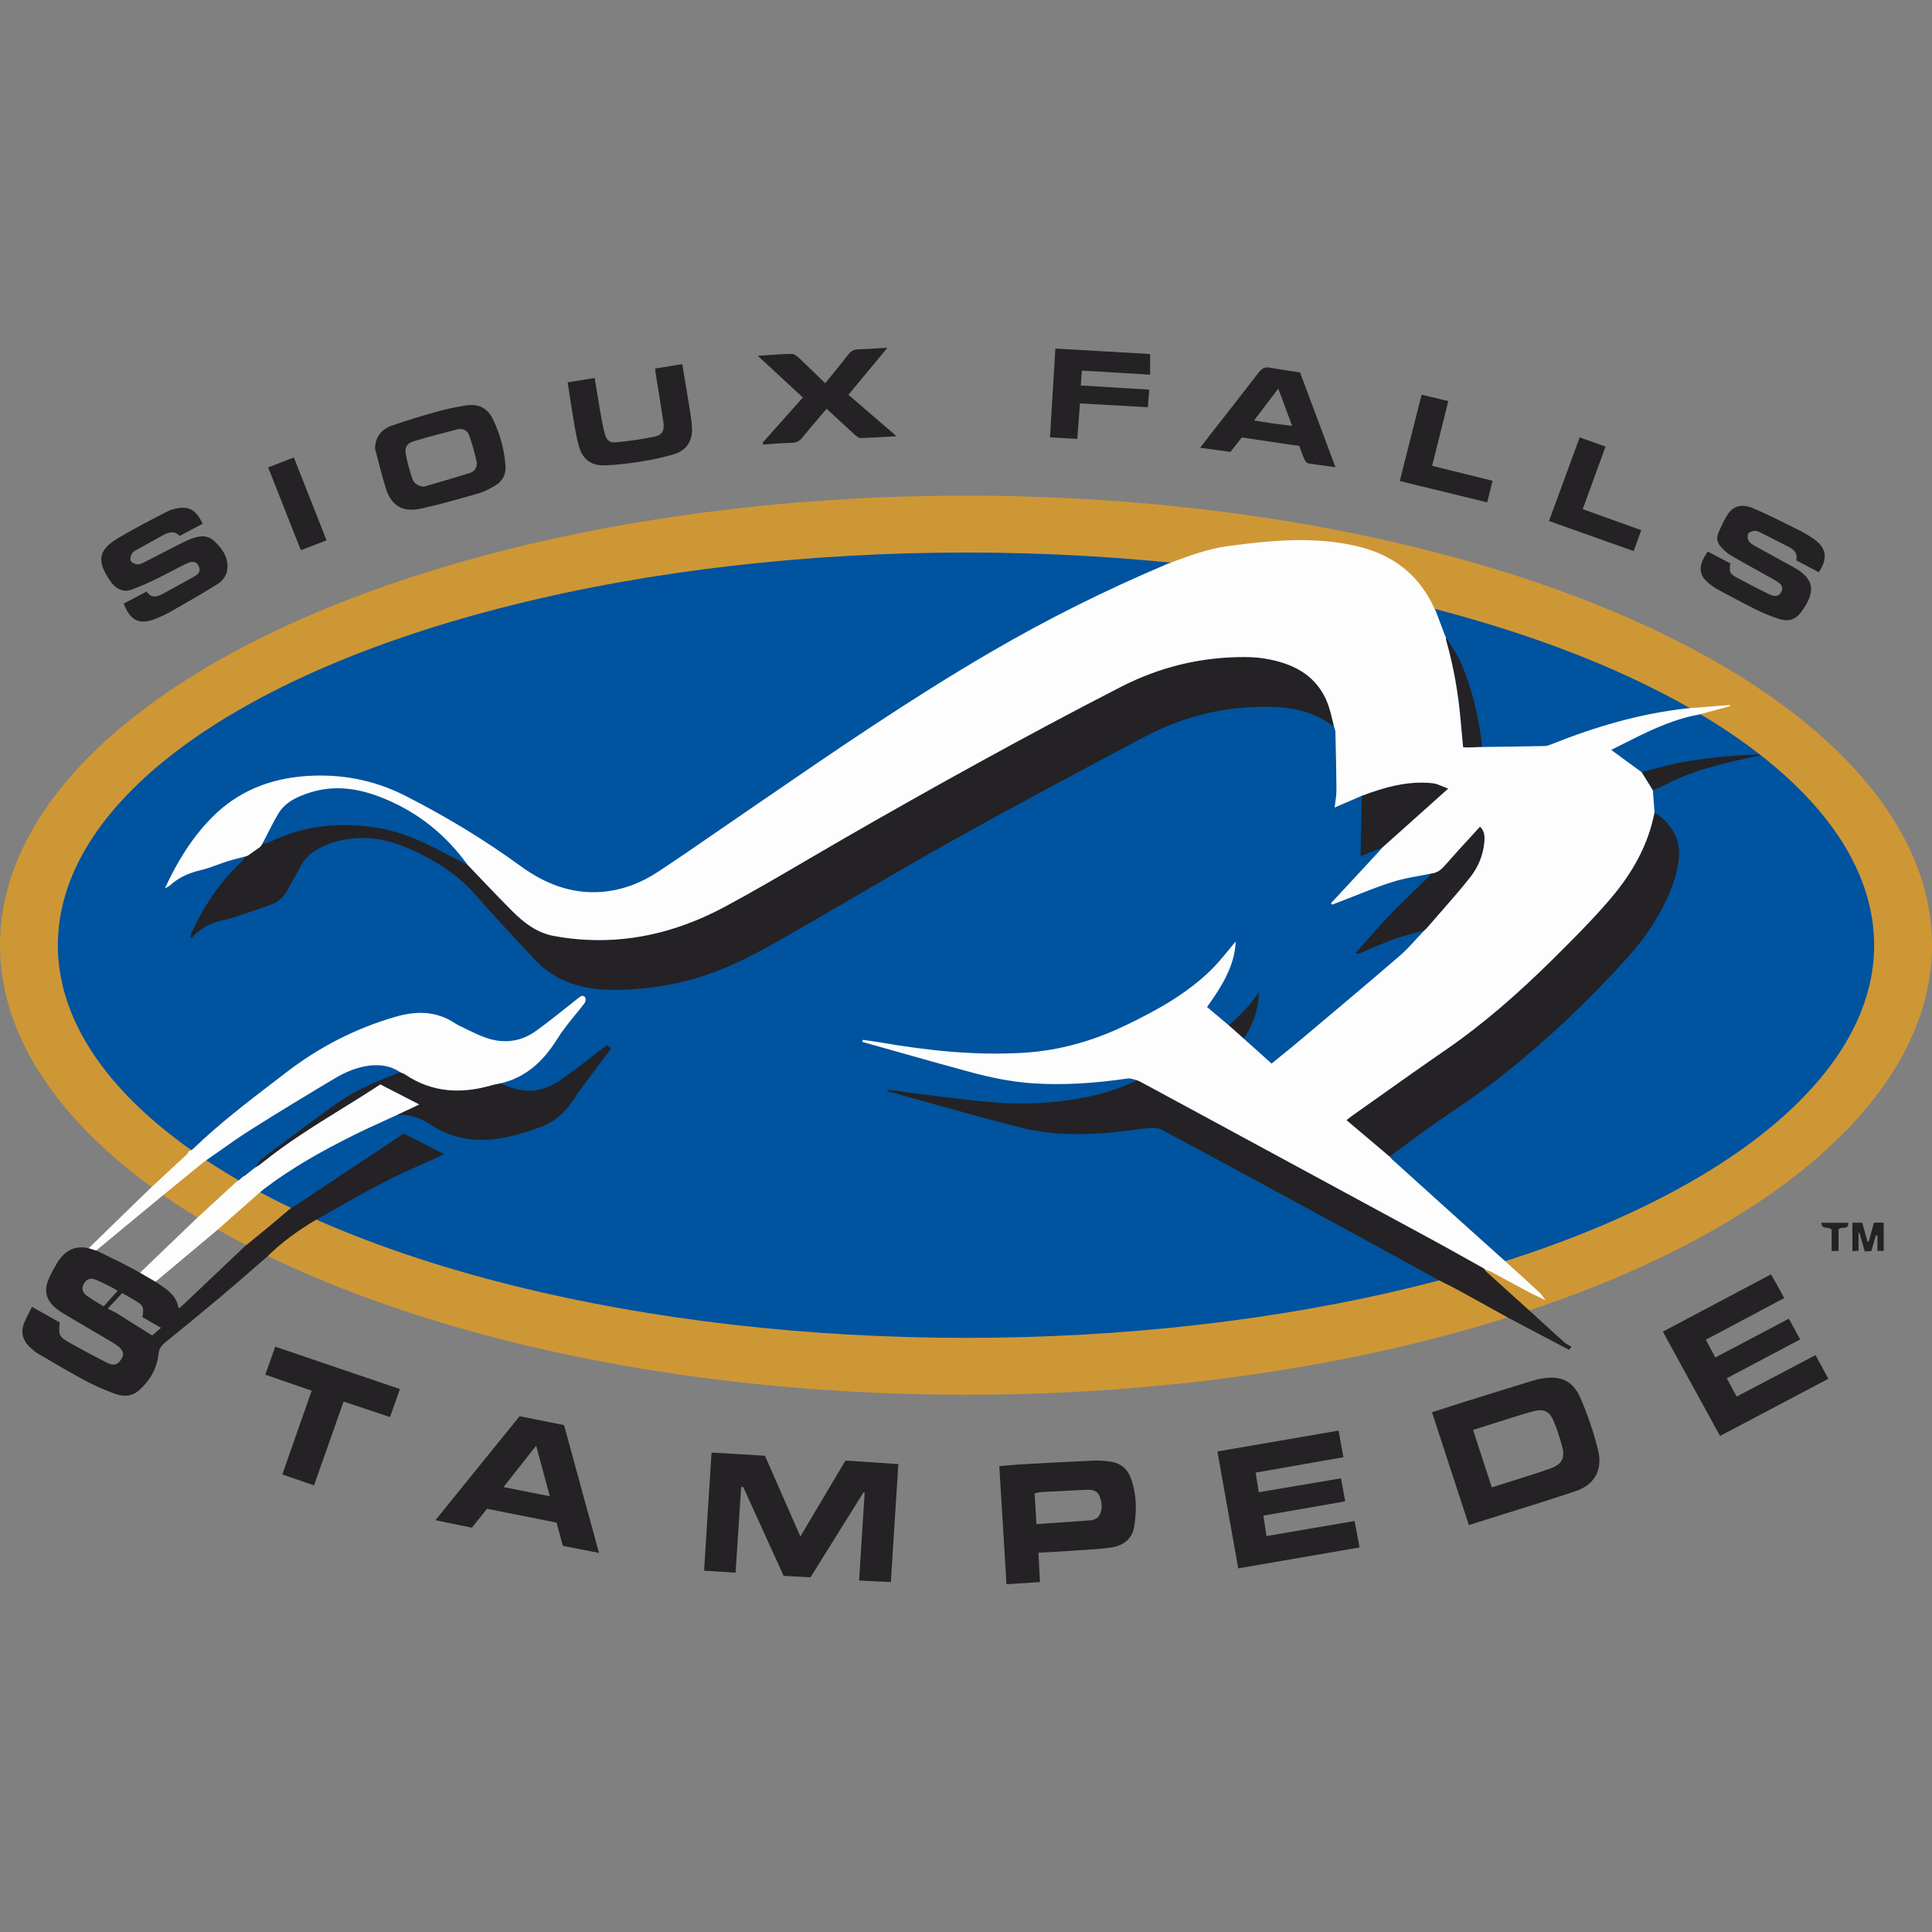 <svg width="50" height="50" viewBox="0 0 50 50" fill="none" xmlns="http://www.w3.org/2000/svg">
<rect x="0" y="0" width="50" height="50" fill="#808080" stroke="none"/>
<ellipse cx="25" cy="24.462" rx="25" ry="11.634" fill="#CE9735"/>
<ellipse cx="25" cy="24.462" rx="23.503" ry="10.162" fill="#00539E"/>
<path d="M20.46 10.645C20.215 10.92 19.975 11.19 19.735 11.459C19.741 11.474 19.747 11.489 19.753 11.505C19.826 11.5 19.899 11.495 19.972 11.489C20.145 11.476 20.319 11.463 20.493 11.459C20.611 11.456 20.689 11.417 20.762 11.327C20.904 11.151 21.052 10.978 21.201 10.803L21.202 10.803L21.202 10.802C21.265 10.728 21.328 10.654 21.392 10.579C21.45 10.632 21.506 10.684 21.562 10.736C21.748 10.908 21.928 11.074 22.109 11.239L22.113 11.242C22.16 11.284 22.221 11.339 22.274 11.337C22.488 11.332 22.701 11.319 22.931 11.305C23.019 11.299 23.109 11.294 23.202 11.289C22.96 11.08 22.73 10.882 22.504 10.688L22.495 10.68L22.495 10.68L22.472 10.66C22.299 10.511 22.128 10.364 21.957 10.216C22.07 10.081 22.18 9.947 22.291 9.814C22.514 9.545 22.736 9.279 22.967 9C22.886 9.005 22.808 9.01 22.734 9.014C22.55 9.026 22.385 9.037 22.219 9.04C22.1 9.041 22.023 9.085 21.951 9.178C21.818 9.352 21.68 9.521 21.537 9.696L21.537 9.696C21.477 9.769 21.417 9.843 21.356 9.919C21.294 9.858 21.232 9.798 21.17 9.738L21.17 9.737C21.003 9.575 20.84 9.416 20.675 9.261C20.624 9.214 20.552 9.158 20.493 9.159C20.285 9.162 20.077 9.176 19.848 9.192C19.772 9.197 19.693 9.202 19.611 9.208C20.021 9.586 20.397 9.934 20.779 10.287C20.671 10.408 20.565 10.527 20.46 10.645Z" fill="#242224"/>
<path fill-rule="evenodd" clip-rule="evenodd" d="M10.147 11.013C9.879 11.107 9.714 11.296 9.705 11.608C9.734 11.716 9.762 11.824 9.79 11.932C9.851 12.167 9.912 12.402 9.985 12.635C10.127 13.088 10.418 13.266 10.891 13.163C11.363 13.061 11.828 12.928 12.292 12.795L12.4 12.764C12.537 12.724 12.669 12.651 12.796 12.579C13 12.464 13.1 12.283 13.082 12.051C13.05 11.635 12.942 11.234 12.761 10.857C12.617 10.56 12.389 10.442 12.056 10.493C11.792 10.534 11.53 10.592 11.274 10.663C10.895 10.769 10.518 10.882 10.147 11.013ZM11.309 12.496C11.196 12.529 11.082 12.563 10.969 12.596C10.819 12.576 10.714 12.515 10.672 12.392C10.603 12.18 10.539 11.964 10.5 11.747C10.469 11.57 10.536 11.471 10.716 11.417C11.085 11.305 11.46 11.208 11.834 11.112C11.975 11.075 12.096 11.134 12.142 11.268C12.22 11.49 12.286 11.719 12.335 11.948C12.361 12.072 12.296 12.196 12.171 12.236C11.885 12.327 11.597 12.412 11.309 12.496Z" fill="#242224"/>
<path d="M39.048 34.112C38.903 34.032 38.759 33.952 38.614 33.872C38.325 33.712 38.036 33.551 37.746 33.392C37.632 33.33 37.516 33.272 37.4 33.214L37.4 33.214L37.398 33.213L37.398 33.213L37.341 33.184L37.31 33.168C37.29 33.158 37.271 33.149 37.252 33.139C37.16 33.088 37.068 33.038 36.976 32.987L36.695 32.833L36.693 32.832L36.693 32.832L36.69 32.83L36.689 32.83L36.688 32.83C36.216 32.57 35.743 32.31 35.27 32.052C34.422 31.59 33.573 31.13 32.724 30.67L32.72 30.668C32.536 30.568 32.353 30.469 32.17 30.37L32.151 30.36C31.461 29.986 30.771 29.613 30.078 29.244C30.002 29.202 29.9 29.179 29.813 29.186C29.645 29.201 29.478 29.223 29.311 29.245L29.31 29.245C29.153 29.265 28.996 29.286 28.838 29.301C28.035 29.378 27.228 29.384 26.443 29.188C25.624 28.982 24.811 28.755 23.997 28.527C23.666 28.435 23.335 28.342 23.003 28.251C22.986 28.246 22.971 28.235 22.956 28.223C22.954 28.221 22.951 28.219 22.948 28.217C22.944 28.214 22.94 28.211 22.936 28.208C23.089 28.211 23.235 28.234 23.381 28.256C23.445 28.267 23.51 28.277 23.575 28.285C23.757 28.307 23.939 28.33 24.12 28.353C24.681 28.424 25.241 28.495 25.804 28.535C26.416 28.578 27.035 28.56 27.647 28.473C28.268 28.385 28.865 28.236 29.427 27.956L29.446 27.965C29.488 27.985 29.53 28.004 29.57 28.026L29.577 28.029C32.061 29.374 34.545 30.719 37.03 32.065C37.337 32.232 37.643 32.403 37.949 32.574L37.952 32.575C38.104 32.66 38.256 32.745 38.409 32.83L38.411 32.831L38.414 32.834L38.419 32.84C38.422 32.842 38.424 32.844 38.426 32.846C38.428 32.847 38.429 32.849 38.431 32.851C38.433 32.853 38.435 32.855 38.437 32.858C38.438 32.859 38.438 32.86 38.438 32.861L38.438 32.866C38.438 32.876 38.439 32.887 38.445 32.893L38.449 32.896L38.449 32.897L38.451 32.898L38.451 32.898L38.453 32.9C38.835 33.245 39.217 33.59 39.6 33.935C39.65 33.981 39.7 34.027 39.75 34.072C39.993 34.295 40.237 34.518 40.484 34.738C40.522 34.772 40.569 34.797 40.616 34.823C40.634 34.833 40.653 34.843 40.671 34.853C40.666 34.859 40.661 34.865 40.656 34.87C40.65 34.878 40.644 34.885 40.638 34.893C40.632 34.9 40.625 34.908 40.619 34.916L40.615 34.92C40.612 34.924 40.608 34.928 40.605 34.932C40.4 34.825 40.195 34.717 39.99 34.609C39.676 34.443 39.362 34.278 39.048 34.112Z" fill="#242224"/>
<path d="M38.437 32.858L38.437 32.856L38.439 32.859L38.437 32.858Z" fill="#242224"/>
<path fill-rule="evenodd" clip-rule="evenodd" d="M8.145 31.588C7.693 31.858 7.27 32.167 6.897 32.538C6.774 32.644 6.652 32.75 6.53 32.856L6.528 32.858L6.528 32.858C6.259 33.091 5.991 33.325 5.719 33.554C5.24 33.956 4.755 34.352 4.27 34.747C4.166 34.831 4.115 34.915 4.1 35.056C4.06 35.423 3.877 35.731 3.602 35.978C3.428 36.136 3.207 36.153 2.997 36.078C2.734 35.984 2.475 35.874 2.228 35.742C1.879 35.557 1.538 35.357 1.197 35.157C1.129 35.117 1.062 35.078 0.994 35.039C0.925 34.999 0.864 34.946 0.804 34.893C0.588 34.707 0.523 34.48 0.633 34.217C0.669 34.131 0.712 34.048 0.759 33.957L0.759 33.957C0.781 33.914 0.804 33.87 0.828 33.822C0.927 33.878 1.024 33.932 1.119 33.985L1.12 33.986C1.266 34.067 1.407 34.147 1.546 34.224C1.511 34.551 1.524 34.592 1.798 34.747C2.117 34.928 2.442 35.1 2.768 35.267C2.934 35.352 3.033 35.326 3.121 35.203C3.211 35.08 3.207 34.974 3.091 34.869C3.03 34.813 2.955 34.768 2.882 34.724L2.879 34.722C2.678 34.604 2.477 34.486 2.277 34.368L2.268 34.363L2.267 34.363C2.069 34.246 1.87 34.129 1.671 34.012C1.602 33.971 1.534 33.927 1.472 33.878C1.192 33.656 1.126 33.416 1.264 33.09C1.32 32.958 1.394 32.831 1.467 32.706C1.653 32.391 1.91 32.217 2.298 32.304C2.362 32.324 2.427 32.345 2.491 32.364C2.553 32.394 2.614 32.424 2.676 32.453C2.824 32.524 2.973 32.596 3.12 32.67C3.248 32.735 3.375 32.803 3.502 32.872C3.543 32.894 3.584 32.916 3.626 32.938C3.72 32.993 3.814 33.048 3.908 33.102L3.909 33.103L3.909 33.103L3.909 33.103C3.949 33.126 3.988 33.148 4.027 33.171C4.059 33.193 4.09 33.215 4.123 33.237L4.123 33.237C4.348 33.39 4.572 33.542 4.618 33.852C4.631 33.846 4.642 33.841 4.651 33.838C4.667 33.831 4.678 33.827 4.686 33.819C5.234 33.301 5.781 32.781 6.329 32.261C6.415 32.191 6.501 32.12 6.587 32.05L6.588 32.049C6.721 31.941 6.854 31.832 6.987 31.722C7.099 31.629 7.209 31.535 7.32 31.441L7.32 31.441C7.379 31.391 7.438 31.34 7.497 31.291C7.517 31.278 7.538 31.265 7.558 31.253C7.611 31.22 7.664 31.188 7.716 31.154C8.022 30.95 8.329 30.746 8.635 30.542L8.641 30.539L8.641 30.538C9.245 30.137 9.848 29.736 10.451 29.336C10.802 29.517 11.132 29.687 11.484 29.866C11.458 29.88 11.438 29.891 11.42 29.901C11.395 29.914 11.376 29.925 11.355 29.934C11.209 30.002 11.062 30.068 10.915 30.133C10.587 30.28 10.259 30.427 9.942 30.593C9.505 30.816 9.079 31.058 8.653 31.301L8.653 31.301L8.651 31.302L8.651 31.302L8.648 31.303C8.481 31.399 8.313 31.494 8.145 31.588ZM3.655 34.384L3.656 34.385L3.939 34.563C3.972 34.534 4.008 34.503 4.048 34.468L4.048 34.468L4.049 34.467C4.085 34.435 4.123 34.401 4.166 34.364C4.111 34.333 4.059 34.302 4.008 34.273L4.007 34.272C3.894 34.207 3.79 34.147 3.687 34.089C3.732 33.816 3.707 33.772 3.43 33.619C3.38 33.59 3.33 33.562 3.278 33.531C3.241 33.51 3.202 33.488 3.162 33.464C3.109 33.521 3.058 33.577 3.006 33.633C2.935 33.71 2.864 33.788 2.787 33.869L3.009 33.978C3.222 34.112 3.435 34.246 3.648 34.38L3.655 34.384ZM3.022 33.393L3.022 33.392C2.986 33.37 2.946 33.345 2.903 33.323C2.874 33.309 2.846 33.294 2.817 33.279C2.709 33.224 2.601 33.169 2.488 33.123C2.343 33.062 2.246 33.098 2.178 33.212C2.109 33.329 2.12 33.436 2.24 33.528C2.333 33.599 2.435 33.66 2.541 33.723C2.588 33.751 2.635 33.779 2.683 33.809C2.808 33.667 2.919 33.545 3.045 33.407C3.038 33.402 3.03 33.398 3.022 33.393Z" fill="#242224"/>
<path d="M21.736 39.601C21.941 39.274 22.144 38.949 22.347 38.623C22.356 38.627 22.365 38.632 22.377 38.635C22.34 39.23 22.302 39.825 22.263 40.436L22.263 40.437L22.234 40.904C22.366 40.911 22.495 40.917 22.625 40.923C22.767 40.93 22.909 40.937 23.055 40.944C23.091 40.385 23.126 39.834 23.16 39.285C23.19 38.819 23.219 38.355 23.249 37.89C22.771 37.859 22.323 37.829 21.879 37.8L21.643 38.198C21.335 38.718 21.029 39.234 20.714 39.764C20.401 39.053 20.102 38.371 19.797 37.675C19.532 37.659 19.268 37.643 19.002 37.627C18.808 37.616 18.613 37.604 18.415 37.592C18.376 38.197 18.339 38.792 18.301 39.386L18.301 39.386C18.275 39.807 18.248 40.228 18.222 40.65C18.514 40.669 18.771 40.685 19.036 40.701C19.085 39.943 19.133 39.214 19.181 38.486C19.199 38.485 19.216 38.483 19.234 38.482C19.441 38.936 19.648 39.392 19.856 39.85L19.859 39.857C19.999 40.163 20.139 40.472 20.28 40.782C20.514 40.795 20.744 40.809 20.975 40.822C21.231 40.41 21.485 40.005 21.736 39.601Z" fill="#242224"/>
<path fill-rule="evenodd" clip-rule="evenodd" d="M38.014 39.468C37.693 38.486 37.38 37.529 37.06 36.55C37.184 36.51 37.307 36.47 37.43 36.431L37.43 36.43C37.607 36.373 37.783 36.316 37.96 36.261C38.53 36.082 39.102 35.906 39.675 35.73L39.683 35.728C39.747 35.709 39.811 35.692 39.877 35.681C40.373 35.588 40.699 35.719 40.897 36.171C41.088 36.61 41.246 37.069 41.359 37.535C41.484 38.041 41.262 38.427 40.782 38.589C40.15 38.8 39.514 38.999 38.872 39.199C38.587 39.288 38.301 39.377 38.014 39.468ZM38.608 38.493C38.716 38.46 38.804 38.432 38.892 38.404C39.011 38.366 39.13 38.328 39.249 38.291L39.249 38.291L39.249 38.291C39.544 38.199 39.839 38.106 40.129 38.002C40.43 37.893 40.508 37.729 40.427 37.427C40.368 37.212 40.3 36.997 40.214 36.791C40.102 36.522 39.957 36.449 39.674 36.526C39.447 36.587 39.224 36.658 39 36.729C38.912 36.758 38.824 36.786 38.735 36.813C38.625 36.847 38.515 36.882 38.401 36.918C38.312 36.947 38.22 36.976 38.123 37.006C38.175 37.166 38.226 37.324 38.277 37.481C38.388 37.819 38.496 38.153 38.608 38.493Z" fill="#242224"/>
<path d="M34.671 37.185L34.642 37.024C33.585 37.206 32.554 37.385 31.506 37.564C31.57 37.921 31.633 38.274 31.695 38.625C31.812 39.282 31.928 39.932 32.046 40.589C33.103 40.407 34.135 40.228 35.186 40.047C35.141 39.813 35.1 39.598 35.057 39.364C34.69 39.427 34.329 39.488 33.971 39.549L33.969 39.549L33.968 39.55C33.57 39.617 33.175 39.685 32.777 39.753L32.76 39.638C32.738 39.498 32.719 39.368 32.696 39.224C33.099 39.154 33.494 39.085 33.889 39.016C34.197 38.962 34.504 38.908 34.814 38.854C34.797 38.759 34.78 38.668 34.763 38.576C34.745 38.473 34.726 38.37 34.705 38.259C33.988 38.382 33.288 38.499 32.575 38.619L32.548 38.441C32.53 38.329 32.514 38.223 32.497 38.111C33.23 37.981 33.939 37.858 34.662 37.731L34.767 37.713C34.734 37.535 34.703 37.365 34.671 37.185Z" fill="#242224"/>
<path d="M44.392 35.131C44.627 35.008 44.858 34.886 45.088 34.765C45.491 34.553 45.889 34.343 46.295 34.128C46.394 34.308 46.487 34.477 46.588 34.663C46.088 34.929 45.599 35.188 45.106 35.449L44.689 35.67C44.724 35.735 44.757 35.796 44.79 35.858L44.792 35.861C44.841 35.952 44.891 36.043 44.945 36.143C45.154 36.033 45.362 35.924 45.57 35.815C46.039 35.568 46.508 35.322 46.985 35.071C47.096 35.273 47.202 35.467 47.319 35.682C46.743 35.987 46.173 36.287 45.6 36.589L45.552 36.615C45.207 36.796 44.862 36.978 44.514 37.162C44.169 36.533 43.828 35.911 43.486 35.287L43.465 35.248C43.322 34.987 43.178 34.726 43.035 34.463C43.38 34.28 43.723 34.098 44.065 33.917C44.652 33.606 45.238 33.297 45.832 32.981C45.854 33.019 45.875 33.055 45.895 33.09L45.896 33.09C45.933 33.153 45.968 33.214 46.003 33.276C46.038 33.339 46.072 33.403 46.11 33.473C46.13 33.512 46.152 33.552 46.175 33.595C45.802 33.793 45.431 33.99 45.057 34.188L45.042 34.197C44.745 34.354 44.446 34.513 44.144 34.673C44.231 34.828 44.307 34.971 44.392 35.131Z" fill="#242224"/>
<path fill-rule="evenodd" clip-rule="evenodd" d="M26.905 40.764C26.896 40.569 26.886 40.384 26.876 40.184C27.151 40.169 27.397 40.156 27.644 40.139C27.729 40.133 27.815 40.128 27.9 40.122L27.901 40.122C28.169 40.106 28.438 40.09 28.705 40.057C29.038 40.018 29.297 39.857 29.353 39.507C29.421 39.087 29.416 38.666 29.268 38.258C29.186 38.03 29.024 37.878 28.78 37.835C28.623 37.807 28.46 37.794 28.301 37.801C27.671 37.828 27.042 37.863 26.414 37.898L26.413 37.898C26.296 37.905 26.18 37.916 26.059 37.927C25.995 37.933 25.93 37.939 25.862 37.944C25.925 38.974 25.987 39.984 26.048 41C26.353 40.979 26.63 40.962 26.915 40.944L26.905 40.764ZM26.956 39.435C26.912 39.438 26.868 39.44 26.823 39.443C26.807 39.162 26.792 38.915 26.776 38.648C26.796 38.644 26.816 38.64 26.835 38.635C26.88 38.625 26.924 38.615 26.969 38.613C27.35 38.592 27.731 38.573 28.112 38.555C28.259 38.55 28.403 38.57 28.46 38.729C28.52 38.9 28.547 39.081 28.436 39.24C28.397 39.296 28.302 39.339 28.231 39.345C27.862 39.375 27.494 39.399 27.111 39.424L26.956 39.435Z" fill="#242224"/>
<path fill-rule="evenodd" clip-rule="evenodd" d="M13.448 36.651C13.619 36.685 13.788 36.719 13.958 36.753C14.17 36.796 14.383 36.838 14.597 36.881C14.74 37.404 14.882 37.923 15.025 38.446C15.183 39.021 15.341 39.599 15.502 40.189C15.353 40.16 15.21 40.132 15.069 40.105L15.068 40.105L15.059 40.103C14.894 40.071 14.732 40.04 14.567 40.007C14.526 39.856 14.486 39.709 14.446 39.56L14.404 39.405C14.019 39.329 13.639 39.253 13.258 39.177C13.041 39.134 12.823 39.091 12.605 39.047C12.552 39.113 12.5 39.178 12.449 39.241L12.444 39.246L12.443 39.248C12.364 39.346 12.288 39.441 12.211 39.536C11.985 39.49 11.765 39.445 11.534 39.398L11.528 39.397L11.526 39.396L11.268 39.343C11.73 38.772 12.186 38.209 12.642 37.646L12.658 37.626C12.921 37.301 13.184 36.977 13.448 36.651ZM13.876 37.416L13.835 37.467L13.835 37.467L13.829 37.475C13.551 37.825 13.299 38.143 13.03 38.485C13.235 38.526 13.433 38.565 13.632 38.604C13.828 38.643 14.024 38.682 14.229 38.723C14.141 38.401 14.06 38.098 13.975 37.782L13.934 37.631C13.915 37.56 13.896 37.488 13.876 37.416Z" fill="#242224"/>
<path d="M47.069 14.808C46.99 14.767 46.913 14.726 46.836 14.686C46.719 14.624 46.604 14.563 46.487 14.502C46.532 14.309 46.419 14.216 46.273 14.143C46.165 14.089 46.057 14.034 45.95 13.979L45.95 13.978L45.949 13.978C45.825 13.915 45.701 13.851 45.576 13.789C45.524 13.763 45.461 13.733 45.407 13.738C45.349 13.742 45.264 13.771 45.244 13.814C45.22 13.867 45.228 13.96 45.262 14.009C45.301 14.065 45.373 14.105 45.438 14.141L45.452 14.149C45.631 14.248 45.811 14.347 45.991 14.445C46.127 14.519 46.263 14.594 46.398 14.668C46.93 14.96 47.02 15.268 46.633 15.816C46.481 16.032 46.297 16.1 46.038 16.017C45.828 15.951 45.624 15.864 45.428 15.767C45.189 15.649 44.954 15.523 44.719 15.397C44.636 15.353 44.554 15.309 44.472 15.265C44.425 15.24 44.38 15.21 44.336 15.181C43.955 14.923 43.912 14.683 44.196 14.275C44.243 14.3 44.29 14.324 44.337 14.348L44.337 14.349C44.486 14.427 44.634 14.504 44.782 14.58C44.747 14.795 44.762 14.847 44.942 14.945C45.151 15.059 45.363 15.167 45.576 15.275L45.576 15.275L45.577 15.275C45.644 15.309 45.71 15.343 45.777 15.377C45.807 15.392 45.838 15.403 45.87 15.412C45.964 15.44 46.042 15.418 46.093 15.33C46.15 15.232 46.123 15.147 46.041 15.085C45.976 15.036 45.904 14.996 45.832 14.957C45.816 14.948 45.8 14.939 45.785 14.931C45.672 14.868 45.56 14.805 45.447 14.743C45.233 14.625 45.019 14.506 44.808 14.383C44.707 14.324 44.615 14.24 44.538 14.153C44.449 14.054 44.413 13.926 44.467 13.802L44.469 13.797C44.546 13.619 44.625 13.437 44.738 13.28C44.892 13.062 45.136 13.054 45.355 13.147C45.702 13.294 46.041 13.463 46.379 13.632C46.428 13.656 46.478 13.681 46.527 13.705C46.671 13.776 46.81 13.857 46.94 13.948C47.27 14.178 47.311 14.459 47.069 14.808Z" fill="#242224"/>
<path d="M5.246 13.552C5.13 13.324 4.999 13.137 4.735 13.141C4.6 13.141 4.452 13.177 4.332 13.237C3.91 13.45 3.491 13.671 3.084 13.91C2.539 14.228 2.479 14.509 2.882 15.076C2.889 15.087 2.897 15.097 2.906 15.107C3.042 15.256 3.205 15.334 3.407 15.259C3.594 15.19 3.778 15.113 3.958 15.026C4.108 14.953 4.256 14.877 4.404 14.8C4.546 14.726 4.688 14.652 4.832 14.582C4.985 14.508 5.09 14.537 5.142 14.649C5.205 14.782 5.13 14.863 5.023 14.923C4.825 15.033 4.627 15.142 4.429 15.25L4.429 15.25C4.358 15.289 4.288 15.328 4.217 15.366C4.064 15.45 3.916 15.489 3.793 15.309L3.641 15.389L3.64 15.39C3.49 15.469 3.345 15.545 3.202 15.621C3.371 16.072 3.618 16.182 4.046 16.006C4.163 15.957 4.281 15.907 4.391 15.844C4.457 15.806 4.523 15.768 4.589 15.73L4.59 15.73C4.946 15.527 5.302 15.324 5.647 15.104C5.753 15.037 5.855 14.897 5.876 14.776C5.931 14.456 5.765 14.2 5.534 13.994C5.331 13.813 5.097 13.88 4.874 13.975C4.793 14.009 4.716 14.047 4.639 14.087C4.515 14.15 4.39 14.214 4.266 14.278L4.265 14.279L4.264 14.279C4.099 14.365 3.933 14.45 3.767 14.534C3.758 14.538 3.75 14.543 3.741 14.547C3.683 14.576 3.62 14.608 3.561 14.607C3.499 14.605 3.412 14.564 3.385 14.515C3.359 14.47 3.385 14.381 3.415 14.327C3.439 14.284 3.492 14.254 3.541 14.227C3.546 14.225 3.551 14.222 3.555 14.219C3.665 14.157 3.777 14.096 3.888 14.035C3.999 13.974 4.11 13.914 4.22 13.851C4.371 13.766 4.517 13.732 4.653 13.869C4.82 13.78 4.979 13.694 5.148 13.604L5.246 13.552Z" fill="#242224"/>
<path d="M6.867 35.576C6.901 35.478 6.934 35.385 6.967 35.292L6.967 35.292L6.968 35.291C7.019 35.146 7.069 35.004 7.123 34.852C7.677 35.041 8.229 35.228 8.782 35.416C9.302 35.592 9.823 35.77 10.349 35.949C10.289 36.117 10.232 36.281 10.174 36.447L10.173 36.449C10.147 36.523 10.121 36.597 10.094 36.673C9.899 36.608 9.708 36.545 9.517 36.481L9.469 36.465C9.279 36.401 9.088 36.338 8.892 36.273L8.745 36.688L8.745 36.689C8.539 37.273 8.336 37.849 8.127 38.441C7.858 38.348 7.596 38.258 7.307 38.159C7.451 37.745 7.595 37.336 7.739 36.924L7.739 36.923C7.848 36.615 7.956 36.305 8.066 35.991L7.669 35.854C7.405 35.763 7.141 35.671 6.867 35.576Z" fill="#242224"/>
<path d="M16.955 9.538L17.089 9.516C17.278 9.486 17.46 9.456 17.656 9.424C17.674 9.534 17.692 9.642 17.71 9.748L17.711 9.749C17.752 9.991 17.792 10.229 17.829 10.467C17.835 10.503 17.841 10.54 17.847 10.576C17.873 10.741 17.9 10.907 17.909 11.073C17.925 11.398 17.779 11.646 17.463 11.748C17.178 11.839 16.882 11.897 16.585 11.945C16.276 11.995 15.963 12.032 15.648 12.043C15.303 12.054 15.078 11.889 14.984 11.555C14.922 11.338 14.885 11.113 14.848 10.889L14.848 10.889L14.848 10.888C14.839 10.833 14.83 10.778 14.82 10.723C14.786 10.523 14.756 10.322 14.725 10.116L14.725 10.115C14.714 10.043 14.703 9.969 14.692 9.895C14.8 9.878 14.905 9.861 15.009 9.844C15.135 9.823 15.26 9.803 15.391 9.782C15.408 9.888 15.425 9.991 15.441 10.093C15.473 10.289 15.504 10.479 15.537 10.67L15.546 10.717C15.576 10.889 15.606 11.062 15.654 11.23C15.704 11.406 15.778 11.465 15.963 11.446C16.288 11.412 16.612 11.367 16.933 11.302C17.144 11.259 17.202 11.144 17.166 10.913C17.121 10.611 17.073 10.309 17.024 10.008L17.024 10.008C17.004 9.887 16.985 9.766 16.966 9.645C16.964 9.633 16.963 9.621 16.962 9.604C16.96 9.587 16.958 9.566 16.955 9.538Z" fill="#242224"/>
<path fill-rule="evenodd" clip-rule="evenodd" d="M34.077 10.794C33.933 10.409 33.79 10.026 33.645 9.639C33.56 9.626 33.475 9.613 33.392 9.6C33.211 9.573 33.034 9.546 32.858 9.514C32.726 9.49 32.65 9.542 32.573 9.642C32.281 10.022 31.986 10.399 31.691 10.777C31.561 10.943 31.432 11.108 31.302 11.274C31.254 11.336 31.206 11.399 31.154 11.467L31.154 11.468L31.153 11.468L31.151 11.471C31.123 11.508 31.093 11.547 31.061 11.589C31.327 11.626 31.566 11.658 31.794 11.688L31.844 11.695C31.91 11.612 31.969 11.537 32.028 11.462C32.065 11.415 32.101 11.369 32.139 11.321C32.303 11.345 32.466 11.37 32.629 11.394L32.634 11.395C32.964 11.444 33.294 11.493 33.626 11.542C33.64 11.579 33.653 11.616 33.665 11.651L33.666 11.652C33.694 11.733 33.722 11.809 33.755 11.883C33.774 11.926 33.814 11.984 33.853 11.991C34.013 12.018 34.172 12.039 34.346 12.061C34.415 12.07 34.487 12.08 34.561 12.09C34.404 11.668 34.25 11.256 34.096 10.845L34.077 10.794ZM32.455 10.882C32.665 10.607 32.861 10.349 33.082 10.057L33.083 10.059C33.208 10.395 33.318 10.688 33.439 11.021C33.373 11.012 33.311 11.005 33.252 10.998C33.142 10.985 33.042 10.973 32.943 10.959C32.833 10.943 32.723 10.925 32.6 10.905C32.554 10.898 32.506 10.89 32.455 10.882Z" fill="#242224"/>
<path d="M29.727 10.275L29.727 10.276C29.72 10.361 29.713 10.445 29.707 10.539C29.121 10.507 28.545 10.474 27.949 10.44C27.929 10.714 27.91 10.974 27.889 11.247L27.88 11.359L27.742 11.351C27.559 11.341 27.376 11.33 27.174 11.319C27.2 10.898 27.225 10.479 27.25 10.055L27.251 10.049C27.271 9.711 27.292 9.369 27.313 9.021C27.681 9.042 28.047 9.063 28.412 9.084C28.863 9.111 29.314 9.137 29.765 9.163V9.697L29.522 9.682C29.013 9.652 28.515 9.622 27.999 9.591C27.99 9.722 27.981 9.842 27.97 9.976C28.566 10.012 29.145 10.047 29.743 10.084C29.738 10.15 29.732 10.213 29.727 10.275Z" fill="#242224"/>
<path d="M36.505 11.347L36.502 11.355C36.41 11.72 36.319 12.083 36.226 12.449C36.99 12.636 37.732 12.817 38.488 13.001C38.536 12.805 38.579 12.63 38.627 12.442C38.275 12.354 37.93 12.27 37.584 12.184L37.582 12.184C37.41 12.141 37.237 12.099 37.063 12.056C37.204 11.492 37.341 10.941 37.482 10.38C37.398 10.36 37.317 10.341 37.238 10.322L37.233 10.321L37.233 10.32C37.082 10.285 36.939 10.251 36.791 10.215C36.695 10.592 36.602 10.963 36.508 11.332L36.505 11.347Z" fill="#242224"/>
<path d="M40.882 11.319C40.971 11.351 41.056 11.381 41.142 11.412L41.142 11.412L41.143 11.412L41.144 11.413C41.277 11.46 41.408 11.507 41.551 11.557C41.478 11.758 41.405 11.958 41.332 12.158L41.324 12.18C41.204 12.508 41.084 12.837 40.961 13.177C41.087 13.222 41.212 13.267 41.337 13.312C41.714 13.448 42.09 13.583 42.476 13.721C42.446 13.805 42.417 13.884 42.388 13.963L42.387 13.967C42.351 14.064 42.316 14.161 42.28 14.262C41.913 14.132 41.548 14.002 41.184 13.873L41.176 13.87C40.815 13.742 40.453 13.614 40.088 13.484C40.277 12.969 40.463 12.46 40.653 11.943C40.729 11.737 40.805 11.529 40.882 11.319Z" fill="#242224"/>
<path d="M7.363 13.168C7.503 13.523 7.644 13.879 7.786 14.24C8.02 14.149 8.223 14.07 8.451 13.984C8.247 13.466 8.046 12.957 7.844 12.445L7.605 11.839C7.524 11.87 7.446 11.9 7.369 11.93C7.226 11.985 7.087 12.038 6.94 12.096C7.082 12.456 7.223 12.812 7.363 13.168Z" fill="#242224"/>
<path d="M48.545 31.972C48.523 32.051 48.501 32.131 48.478 32.212C48.463 32.265 48.448 32.319 48.433 32.374L48.408 32.377C48.363 32.38 48.318 32.384 48.261 32.388C48.238 32.31 48.216 32.233 48.195 32.157C48.17 32.071 48.146 31.985 48.121 31.9L48.099 31.905V32.367C48.045 32.373 47.999 32.377 47.94 32.382V31.644H48.195C48.22 31.736 48.245 31.827 48.271 31.918L48.272 31.92L48.272 31.922C48.292 31.992 48.312 32.062 48.331 32.132H48.364L48.364 32.13C48.407 31.97 48.451 31.81 48.497 31.641H48.75V32.373H48.588V31.977C48.575 31.975 48.56 31.974 48.545 31.972Z" fill="#242224"/>
<path d="M47.403 32.376H47.581V31.816C47.616 31.781 47.664 31.777 47.709 31.774C47.778 31.769 47.839 31.764 47.834 31.645H47.136C47.144 31.759 47.206 31.766 47.273 31.774C47.319 31.779 47.367 31.785 47.403 31.822V32.376Z" fill="#242224"/>
<path d="M42.78 19.906C42.998 19.846 43.215 19.787 43.437 19.745C44.127 19.614 44.825 19.549 45.527 19.527C45.541 19.525 45.551 19.531 45.554 19.544C45.489 19.559 45.423 19.574 45.358 19.588C44.572 19.764 43.788 19.939 43.07 20.323C43.008 20.357 42.943 20.384 42.877 20.41C42.844 20.424 42.811 20.437 42.779 20.452C42.721 20.36 42.664 20.267 42.607 20.174L42.606 20.173L42.604 20.169C42.566 20.107 42.528 20.045 42.49 19.983C42.587 19.958 42.683 19.932 42.78 19.906Z" fill="#242224"/>
<path d="M10.514 28.742C10.432 28.781 10.352 28.818 10.273 28.856C10.594 28.831 10.882 28.931 11.141 29.105C11.588 29.407 12.087 29.523 12.624 29.495C13.084 29.47 13.517 29.333 13.946 29.185C14.314 29.058 14.596 28.825 14.809 28.506C14.907 28.357 15.011 28.211 15.117 28.067C15.277 27.851 15.44 27.635 15.606 27.414C15.675 27.322 15.745 27.229 15.816 27.135C15.782 27.109 15.745 27.08 15.717 27.059L15.705 27.049C15.578 27.146 15.453 27.242 15.329 27.338C15.049 27.555 14.775 27.766 14.491 27.962C14.005 28.298 13.484 28.31 12.958 28.033C12.93 28.039 12.902 28.045 12.873 28.051L12.873 28.051C12.823 28.061 12.773 28.07 12.725 28.084C11.936 28.311 11.181 28.277 10.484 27.803C10.457 27.785 10.426 27.774 10.395 27.762L10.395 27.762C10.388 27.759 10.382 27.757 10.376 27.755C10.37 27.752 10.364 27.75 10.358 27.747C9.822 27.956 9.287 28.17 8.811 28.492C8.513 28.695 8.223 28.91 7.934 29.126C7.818 29.212 7.703 29.298 7.587 29.384L7.537 29.42C7.281 29.608 7.024 29.797 6.776 29.995C6.728 30.032 6.694 30.086 6.659 30.14C6.643 30.166 6.626 30.192 6.608 30.215C6.624 30.204 6.641 30.194 6.658 30.183C6.697 30.159 6.735 30.134 6.771 30.105C7.425 29.576 8.139 29.133 8.854 28.69C9.186 28.485 9.518 28.279 9.844 28.064C9.97 28.128 10.095 28.193 10.221 28.258C10.426 28.363 10.635 28.471 10.852 28.582C10.732 28.64 10.621 28.692 10.514 28.742Z" fill="#242224"/>
<path d="M6.565 22.036L6.565 22.036C6.613 22.003 6.66 21.969 6.708 21.936C6.717 21.928 6.726 21.92 6.734 21.912C6.743 21.904 6.752 21.896 6.761 21.887L6.753 21.89C6.765 21.876 6.777 21.861 6.787 21.846L6.789 21.837C6.809 21.833 6.83 21.83 6.851 21.827C6.893 21.821 6.934 21.815 6.97 21.798C7.889 21.343 8.855 21.262 9.856 21.441C10.52 21.561 11.103 21.864 11.687 22.172C11.777 22.219 11.868 22.264 11.958 22.309L11.959 22.309C12.004 22.331 12.049 22.354 12.094 22.376C12.207 22.494 12.32 22.612 12.433 22.731C12.709 23.021 12.986 23.312 13.271 23.594C13.564 23.887 13.897 24.139 14.32 24.22C14.608 24.275 14.903 24.31 15.196 24.323C16.476 24.385 17.668 24.055 18.776 23.457C19.505 23.064 20.22 22.646 20.936 22.227L20.936 22.227C21.25 22.044 21.564 21.86 21.879 21.678C24.223 20.331 26.588 19.019 28.995 17.782C30.006 17.262 31.079 17 32.217 17.004C32.566 17.006 32.91 17.057 33.242 17.169C33.796 17.358 34.187 17.709 34.377 18.257C34.42 18.38 34.451 18.507 34.481 18.634L34.481 18.634C34.495 18.692 34.509 18.75 34.524 18.807C34.051 18.44 33.5 18.307 32.91 18.293C31.747 18.266 30.648 18.524 29.627 19.066C28.006 19.924 26.385 20.787 24.783 21.68C23.873 22.188 22.973 22.712 22.072 23.236L22.071 23.237C21.444 23.602 20.817 23.967 20.187 24.326C19.358 24.799 18.506 25.23 17.557 25.434C16.94 25.566 16.317 25.638 15.684 25.613C14.958 25.584 14.322 25.353 13.823 24.817C13.733 24.72 13.643 24.623 13.552 24.526L13.552 24.526C13.14 24.084 12.728 23.643 12.332 23.186C11.832 22.609 11.205 22.223 10.508 21.929C10.075 21.746 9.627 21.655 9.157 21.698C8.758 21.733 8.385 21.845 8.057 22.085C7.893 22.205 7.804 22.372 7.715 22.539C7.683 22.598 7.652 22.657 7.617 22.714C7.583 22.769 7.553 22.827 7.523 22.884C7.477 22.974 7.431 23.063 7.37 23.142C7.292 23.244 7.184 23.344 7.069 23.39C6.787 23.499 6.499 23.593 6.211 23.688C6.131 23.714 6.051 23.74 5.972 23.767C5.922 23.783 5.872 23.793 5.822 23.804C5.794 23.81 5.766 23.816 5.738 23.823C5.431 23.895 5.163 24.035 4.957 24.281C4.954 24.278 4.951 24.276 4.949 24.274C4.946 24.272 4.944 24.27 4.941 24.268C4.936 24.264 4.93 24.26 4.925 24.256C4.929 24.242 4.932 24.229 4.934 24.215C4.939 24.19 4.944 24.166 4.955 24.144C5.281 23.45 5.692 22.814 6.264 22.288C6.288 22.266 6.306 22.235 6.324 22.204C6.331 22.19 6.339 22.177 6.347 22.164L6.35 22.169C6.371 22.16 6.389 22.152 6.405 22.144C6.411 22.142 6.416 22.139 6.422 22.136C6.47 22.103 6.517 22.07 6.565 22.036Z" fill="#242224"/>
<path d="M37.416 22.373C37.313 22.491 37.21 22.591 37.045 22.606C37.034 22.618 37.023 22.631 37.012 22.643C36.988 22.671 36.965 22.698 36.939 22.723C36.827 22.832 36.715 22.941 36.602 23.05L36.602 23.05L36.602 23.05L36.602 23.051C36.385 23.261 36.168 23.47 35.96 23.689C35.744 23.914 35.537 24.148 35.331 24.383C35.245 24.481 35.159 24.578 35.072 24.675C35.133 24.689 35.175 24.677 35.216 24.66C35.314 24.62 35.411 24.578 35.509 24.537L35.509 24.537C35.7 24.455 35.89 24.373 36.085 24.303C36.266 24.238 36.452 24.188 36.638 24.137C36.715 24.116 36.792 24.095 36.868 24.073L36.867 24.074C36.88 24.063 36.895 24.049 36.909 24.038C37.028 23.898 37.149 23.761 37.27 23.623L37.271 23.623C37.538 23.319 37.805 23.015 38.054 22.698C38.258 22.44 38.385 22.128 38.415 21.792C38.428 21.65 38.425 21.508 38.303 21.394C38.214 21.492 38.125 21.589 38.037 21.685C37.826 21.915 37.619 22.142 37.416 22.373Z" fill="#242224"/>
<path d="M35.245 20.595C35.837 20.374 36.44 20.198 37.082 20.27C37.165 20.279 37.245 20.313 37.335 20.351C37.381 20.37 37.429 20.39 37.482 20.409C36.9 20.929 36.358 21.413 35.816 21.899C35.802 21.911 35.789 21.923 35.776 21.936L35.777 21.933C35.699 21.964 35.62 21.996 35.542 22.027C35.431 22.072 35.321 22.116 35.21 22.16C35.221 21.659 35.233 21.155 35.244 20.651L35.245 20.595Z" fill="#242224"/>
<path d="M31.993 26.707L31.993 26.707L31.993 26.708C32.058 26.765 32.122 26.823 32.187 26.88C32.431 26.518 32.569 26.12 32.584 25.681C32.355 25.998 32.103 26.291 31.798 26.534C31.863 26.591 31.928 26.649 31.993 26.707Z" fill="#242224"/>
<path d="M42.823 21.024C43.249 21.309 43.493 21.7 43.449 22.207C43.424 22.497 43.335 22.79 43.225 23.061C42.964 23.702 42.576 24.275 42.112 24.79C41.124 25.887 40.053 26.901 38.895 27.821C38.489 28.145 38.059 28.44 37.629 28.735C37.416 28.881 37.203 29.028 36.993 29.177C36.742 29.357 36.493 29.54 36.245 29.723L36.243 29.724C36.15 29.793 36.056 29.863 35.963 29.931L35.962 29.931C35.597 29.622 35.232 29.313 34.85 28.989C34.871 28.973 34.891 28.957 34.911 28.941C34.948 28.912 34.984 28.884 35.021 28.858C35.256 28.692 35.491 28.525 35.726 28.358L35.727 28.358C36.289 27.959 36.852 27.56 37.421 27.169C38.418 26.482 39.317 25.686 40.174 24.84C40.689 24.332 41.201 23.818 41.671 23.272C42.165 22.698 42.558 22.052 42.755 21.312C42.774 21.243 42.789 21.175 42.805 21.107C42.811 21.079 42.817 21.052 42.823 21.024Z" fill="#242224"/>
<path d="M37.55 16.695C37.508 16.629 37.467 16.563 37.427 16.496C37.427 16.501 37.427 16.507 37.426 16.513C37.426 16.533 37.425 16.555 37.431 16.576C37.623 17.247 37.743 17.933 37.804 18.628L37.81 18.702C37.829 18.912 37.848 19.123 37.868 19.338C37.893 19.339 37.916 19.34 37.937 19.342C37.966 19.343 37.992 19.345 38.02 19.344C38.129 19.341 38.237 19.337 38.347 19.333L38.359 19.332C38.277 18.575 38.106 17.84 37.803 17.141C37.734 16.985 37.642 16.84 37.55 16.695Z" fill="#242224"/>
<path d="M29.349 27.936C29.375 27.944 29.401 27.951 29.427 27.956C29.438 27.962 29.449 27.967 29.46 27.972C29.497 27.988 29.533 28.005 29.564 28.023C30.078 28.301 30.592 28.579 31.107 28.857C33.079 29.925 35.053 30.993 37.024 32.062C37.332 32.229 37.638 32.4 37.944 32.571C38.096 32.656 38.249 32.742 38.403 32.827C38.412 32.837 38.422 32.846 38.433 32.856L38.431 32.853C38.45 32.86 38.468 32.867 38.487 32.873C38.524 32.885 38.561 32.898 38.594 32.915C38.738 32.992 38.881 33.069 39.023 33.147C39.201 33.244 39.379 33.34 39.557 33.435C39.655 33.488 39.756 33.535 39.857 33.583C39.904 33.605 39.952 33.628 40 33.651C39.985 33.632 39.97 33.611 39.956 33.591C39.921 33.542 39.886 33.493 39.843 33.453C39.615 33.239 39.384 33.03 39.152 32.82C39.095 32.768 39.037 32.715 38.979 32.663C38.782 32.486 38.585 32.309 38.388 32.132C38.191 31.956 37.993 31.779 37.796 31.601C37.212 31.075 36.627 30.547 36.043 30.019L36.04 30.017C36.023 30 36.006 29.982 35.989 29.963C35.979 29.953 35.97 29.942 35.96 29.931C35.596 29.622 35.23 29.313 34.847 28.989C34.86 28.979 34.872 28.969 34.884 28.959C34.93 28.923 34.973 28.889 35.018 28.858C35.25 28.694 35.482 28.529 35.714 28.365C36.28 27.964 36.846 27.562 37.418 27.169C38.415 26.482 39.314 25.686 40.171 24.84C40.684 24.332 41.198 23.82 41.668 23.272C42.16 22.696 42.555 22.052 42.752 21.312C42.77 21.242 42.787 21.171 42.803 21.1C42.809 21.075 42.814 21.05 42.82 21.024C42.813 20.93 42.805 20.834 42.798 20.739C42.79 20.643 42.783 20.548 42.775 20.453C42.727 20.375 42.679 20.297 42.631 20.219C42.583 20.141 42.534 20.063 42.486 19.985C42.322 19.864 42.158 19.744 41.995 19.625C41.895 19.552 41.796 19.479 41.698 19.407C41.798 19.358 41.898 19.307 41.999 19.256C42.564 18.97 43.147 18.676 43.795 18.528C43.841 18.518 43.887 18.509 43.933 18.5C43.952 18.496 43.971 18.492 43.989 18.488C44.121 18.452 44.253 18.417 44.384 18.381C44.515 18.345 44.647 18.31 44.778 18.273C44.777 18.265 44.775 18.254 44.774 18.245C44.409 18.275 44.043 18.303 43.677 18.331C42.452 18.463 41.286 18.807 40.15 19.262C40.094 19.284 40.036 19.306 39.977 19.307C39.441 19.318 38.902 19.325 38.365 19.332L38.355 19.332L38.343 19.333C38.233 19.337 38.125 19.341 38.015 19.344C37.982 19.345 37.949 19.343 37.912 19.341C37.897 19.34 37.881 19.339 37.864 19.338C37.841 19.097 37.82 18.863 37.799 18.628C37.738 17.933 37.618 17.248 37.427 16.576C37.422 16.559 37.422 16.541 37.422 16.524C37.422 16.515 37.423 16.506 37.422 16.497L37.425 16.502C37.413 16.48 37.403 16.459 37.392 16.437C37.352 16.332 37.313 16.227 37.274 16.122C37.235 16.017 37.195 15.912 37.156 15.807C37.15 15.796 37.144 15.786 37.138 15.776C37.13 15.764 37.123 15.751 37.117 15.738C36.724 14.869 36.043 14.352 35.112 14.134C34.003 13.875 32.892 13.984 31.784 14.132C31.243 14.205 30.732 14.398 30.223 14.591L30.196 14.601C28.614 15.268 27.079 16.035 25.602 16.898C23.554 18.094 21.598 19.436 19.645 20.777C19.522 20.861 19.399 20.945 19.277 21.029C19.07 21.171 18.863 21.314 18.656 21.456C18.123 21.824 17.59 22.192 17.049 22.55C16.6 22.848 16.102 23.044 15.555 23.083C14.775 23.139 14.094 22.865 13.48 22.419C12.531 21.728 11.53 21.123 10.48 20.59C9.678 20.184 8.828 20.023 7.934 20.083C6.978 20.148 6.139 20.483 5.466 21.175C4.958 21.696 4.585 22.301 4.268 22.991C4.291 22.977 4.311 22.967 4.328 22.959C4.359 22.943 4.38 22.932 4.397 22.917C4.627 22.703 4.904 22.587 5.211 22.515C5.353 22.482 5.49 22.431 5.627 22.381C5.709 22.351 5.791 22.32 5.874 22.294C5.984 22.259 6.095 22.231 6.207 22.202C6.256 22.19 6.305 22.177 6.353 22.164L6.356 22.169C6.367 22.164 6.378 22.158 6.389 22.153C6.4 22.148 6.411 22.143 6.422 22.138C6.47 22.105 6.518 22.071 6.565 22.038C6.613 22.004 6.66 21.971 6.708 21.938C6.717 21.929 6.726 21.921 6.734 21.913C6.743 21.905 6.751 21.897 6.76 21.889L6.753 21.892C6.763 21.877 6.775 21.862 6.787 21.848L6.789 21.839C6.832 21.757 6.874 21.674 6.916 21.592C7.006 21.416 7.096 21.24 7.195 21.07C7.373 20.765 7.677 20.624 8 20.518C8.674 20.298 9.317 20.407 9.955 20.672C10.837 21.039 11.545 21.611 12.096 22.376C12.222 22.508 12.348 22.64 12.474 22.772C12.738 23.049 13.002 23.325 13.272 23.594C13.567 23.887 13.898 24.139 14.322 24.22C14.609 24.275 14.904 24.309 15.198 24.323C16.476 24.385 17.668 24.055 18.777 23.457C19.497 23.07 20.202 22.657 20.908 22.244C21.232 22.055 21.555 21.865 21.88 21.678C24.224 20.331 26.59 19.02 28.997 17.782C30.006 17.263 31.079 17 32.218 17.004C32.566 17.004 32.91 17.056 33.244 17.169C33.796 17.356 34.187 17.708 34.379 18.257C34.422 18.381 34.453 18.51 34.484 18.638C34.497 18.695 34.511 18.751 34.525 18.807C34.529 18.822 34.534 18.836 34.539 18.851C34.549 18.881 34.559 18.911 34.56 18.941C34.572 19.44 34.584 19.941 34.587 20.44C34.588 20.545 34.573 20.65 34.559 20.756C34.552 20.804 34.545 20.851 34.54 20.899C34.783 20.795 35.013 20.695 35.244 20.595C35.835 20.373 36.437 20.2 37.081 20.27C37.163 20.279 37.243 20.313 37.334 20.351C37.379 20.37 37.428 20.39 37.48 20.409C37.064 20.783 36.667 21.137 36.276 21.487C36.121 21.625 35.968 21.762 35.814 21.899C35.801 21.913 35.787 21.924 35.774 21.936L35.775 21.933C35.766 21.944 35.756 21.955 35.747 21.967C35.714 22.005 35.681 22.043 35.647 22.08C35.447 22.296 35.247 22.512 35.047 22.727C34.846 22.943 34.646 23.159 34.446 23.375C34.455 23.387 34.464 23.4 34.473 23.413C34.506 23.401 34.538 23.388 34.571 23.376C34.604 23.363 34.636 23.351 34.669 23.338C34.809 23.285 34.948 23.23 35.087 23.175C35.4 23.051 35.713 22.927 36.033 22.826C36.26 22.753 36.497 22.709 36.734 22.666C36.838 22.647 36.942 22.628 37.045 22.606C37.21 22.59 37.313 22.491 37.416 22.373C37.633 22.124 37.856 21.881 38.082 21.635C38.155 21.555 38.229 21.475 38.302 21.394C38.425 21.508 38.427 21.65 38.415 21.792C38.385 22.128 38.258 22.438 38.054 22.697C37.799 23.022 37.525 23.333 37.252 23.644C37.137 23.775 37.022 23.906 36.909 24.038C36.902 24.044 36.895 24.05 36.888 24.056C36.881 24.062 36.874 24.068 36.867 24.074C36.868 24.074 36.868 24.073 36.868 24.073L36.867 24.074C36.867 24.074 36.867 24.074 36.867 24.074C36.8 24.144 36.733 24.216 36.667 24.288C36.524 24.445 36.38 24.602 36.22 24.74C35.511 25.352 34.794 25.955 34.078 26.558C33.941 26.673 33.804 26.788 33.668 26.903C33.5 27.045 33.33 27.183 33.157 27.323C33.075 27.39 32.992 27.457 32.909 27.525C32.661 27.303 32.425 27.092 32.189 26.88L32.187 26.878C32.122 26.821 32.057 26.763 31.992 26.705C31.928 26.648 31.863 26.59 31.798 26.532C31.755 26.496 31.712 26.46 31.669 26.424C31.529 26.307 31.388 26.189 31.238 26.062C31.623 25.525 31.959 24.983 31.979 24.366C31.919 24.436 31.859 24.509 31.797 24.585C31.65 24.765 31.494 24.956 31.317 25.126C30.689 25.733 29.93 26.151 29.145 26.529C28.293 26.94 27.406 27.195 26.454 27.248C25.227 27.317 24.019 27.191 22.816 26.983C22.699 26.963 22.583 26.947 22.466 26.93C22.42 26.924 22.373 26.918 22.326 26.911L22.317 26.964C22.602 27.044 22.887 27.124 23.171 27.205C23.81 27.386 24.449 27.567 25.09 27.74C25.626 27.884 26.168 27.999 26.726 28.036C27.552 28.092 28.371 28.029 29.189 27.911C29.239 27.903 29.294 27.919 29.349 27.936Z" fill="#FDFDFD"/>
<path d="M2.489 32.364C2.425 32.343 2.361 32.323 2.296 32.304L3.337 31.289C3.518 31.114 3.699 30.939 3.88 30.762C4.204 30.463 4.528 30.163 4.85 29.862C4.861 29.851 4.867 29.835 4.873 29.82C4.876 29.812 4.878 29.805 4.882 29.797C4.893 29.791 4.905 29.786 4.917 29.78C4.947 29.767 4.976 29.753 4.997 29.733C5.664 29.089 6.399 28.526 7.135 27.963C7.229 27.891 7.323 27.818 7.418 27.746C8.269 27.092 9.201 26.615 10.235 26.314C10.775 26.158 11.29 26.161 11.775 26.481C11.82 26.51 11.867 26.537 11.915 26.559C11.973 26.586 12.031 26.614 12.089 26.643C12.247 26.72 12.405 26.797 12.57 26.855C13.021 27.014 13.463 26.968 13.852 26.693C14.132 26.494 14.401 26.279 14.67 26.065C14.771 25.985 14.871 25.905 14.972 25.825C15.03 25.78 15.091 25.741 15.142 25.811C15.165 25.842 15.157 25.923 15.13 25.958C15.047 26.068 14.96 26.176 14.872 26.283C14.713 26.48 14.553 26.675 14.421 26.889C14.07 27.451 13.629 27.878 12.958 28.036C12.938 28.04 12.918 28.044 12.898 28.048C12.84 28.059 12.781 28.071 12.725 28.087C11.936 28.314 11.181 28.28 10.483 27.806C10.457 27.788 10.426 27.776 10.395 27.765C10.382 27.76 10.37 27.755 10.358 27.75C10.121 27.587 9.856 27.546 9.575 27.576C9.242 27.615 8.94 27.743 8.659 27.911C7.933 28.345 7.208 28.783 6.492 29.235C6.201 29.419 5.92 29.618 5.638 29.817C5.518 29.902 5.397 29.987 5.275 30.071C4.913 30.367 4.551 30.663 4.187 30.959C4.035 31.085 3.882 31.211 3.73 31.337C3.317 31.679 2.903 32.021 2.489 32.364Z" fill="#FDFDFD"/>
<path d="M9.94 29.008L9.94 29.008C9.676 29.128 9.412 29.248 9.153 29.378C8.349 29.778 7.566 30.215 6.849 30.758C6.811 30.786 6.775 30.817 6.739 30.848C6.725 30.86 6.71 30.872 6.696 30.884L5.596 31.856C5.412 32.01 5.228 32.164 5.045 32.317L5.045 32.317L5.044 32.318C4.704 32.602 4.364 32.886 4.025 33.171C3.931 33.116 3.837 33.061 3.742 33.007L3.742 33.007C3.703 32.984 3.663 32.961 3.624 32.938C3.868 32.705 4.111 32.471 4.354 32.238L4.362 32.23C4.605 31.996 4.848 31.763 5.091 31.529C5.257 31.377 5.422 31.225 5.588 31.073L5.595 31.067C5.76 30.915 5.925 30.762 6.091 30.61C6.129 30.584 6.166 30.557 6.202 30.531C6.21 30.523 6.217 30.516 6.225 30.509C6.233 30.502 6.241 30.495 6.248 30.488L6.244 30.492C6.258 30.479 6.271 30.467 6.286 30.453L6.29 30.45L6.284 30.456C6.298 30.448 6.311 30.44 6.325 30.432C6.338 30.424 6.352 30.416 6.365 30.408L6.364 30.41C6.371 30.403 6.378 30.397 6.385 30.39C6.393 30.383 6.4 30.377 6.407 30.37L6.406 30.372L6.406 30.371C6.473 30.318 6.54 30.265 6.606 30.213V30.217C6.625 30.204 6.644 30.192 6.664 30.18C6.7 30.157 6.736 30.133 6.769 30.107C7.424 29.577 8.137 29.134 8.852 28.692C9.184 28.486 9.516 28.28 9.843 28.065C9.968 28.13 10.092 28.194 10.218 28.259L10.22 28.259C10.425 28.365 10.633 28.473 10.85 28.584C10.639 28.682 10.455 28.769 10.272 28.856C10.162 28.907 10.051 28.958 9.94 29.008Z" fill="#FDFDFD"/>
</svg>
